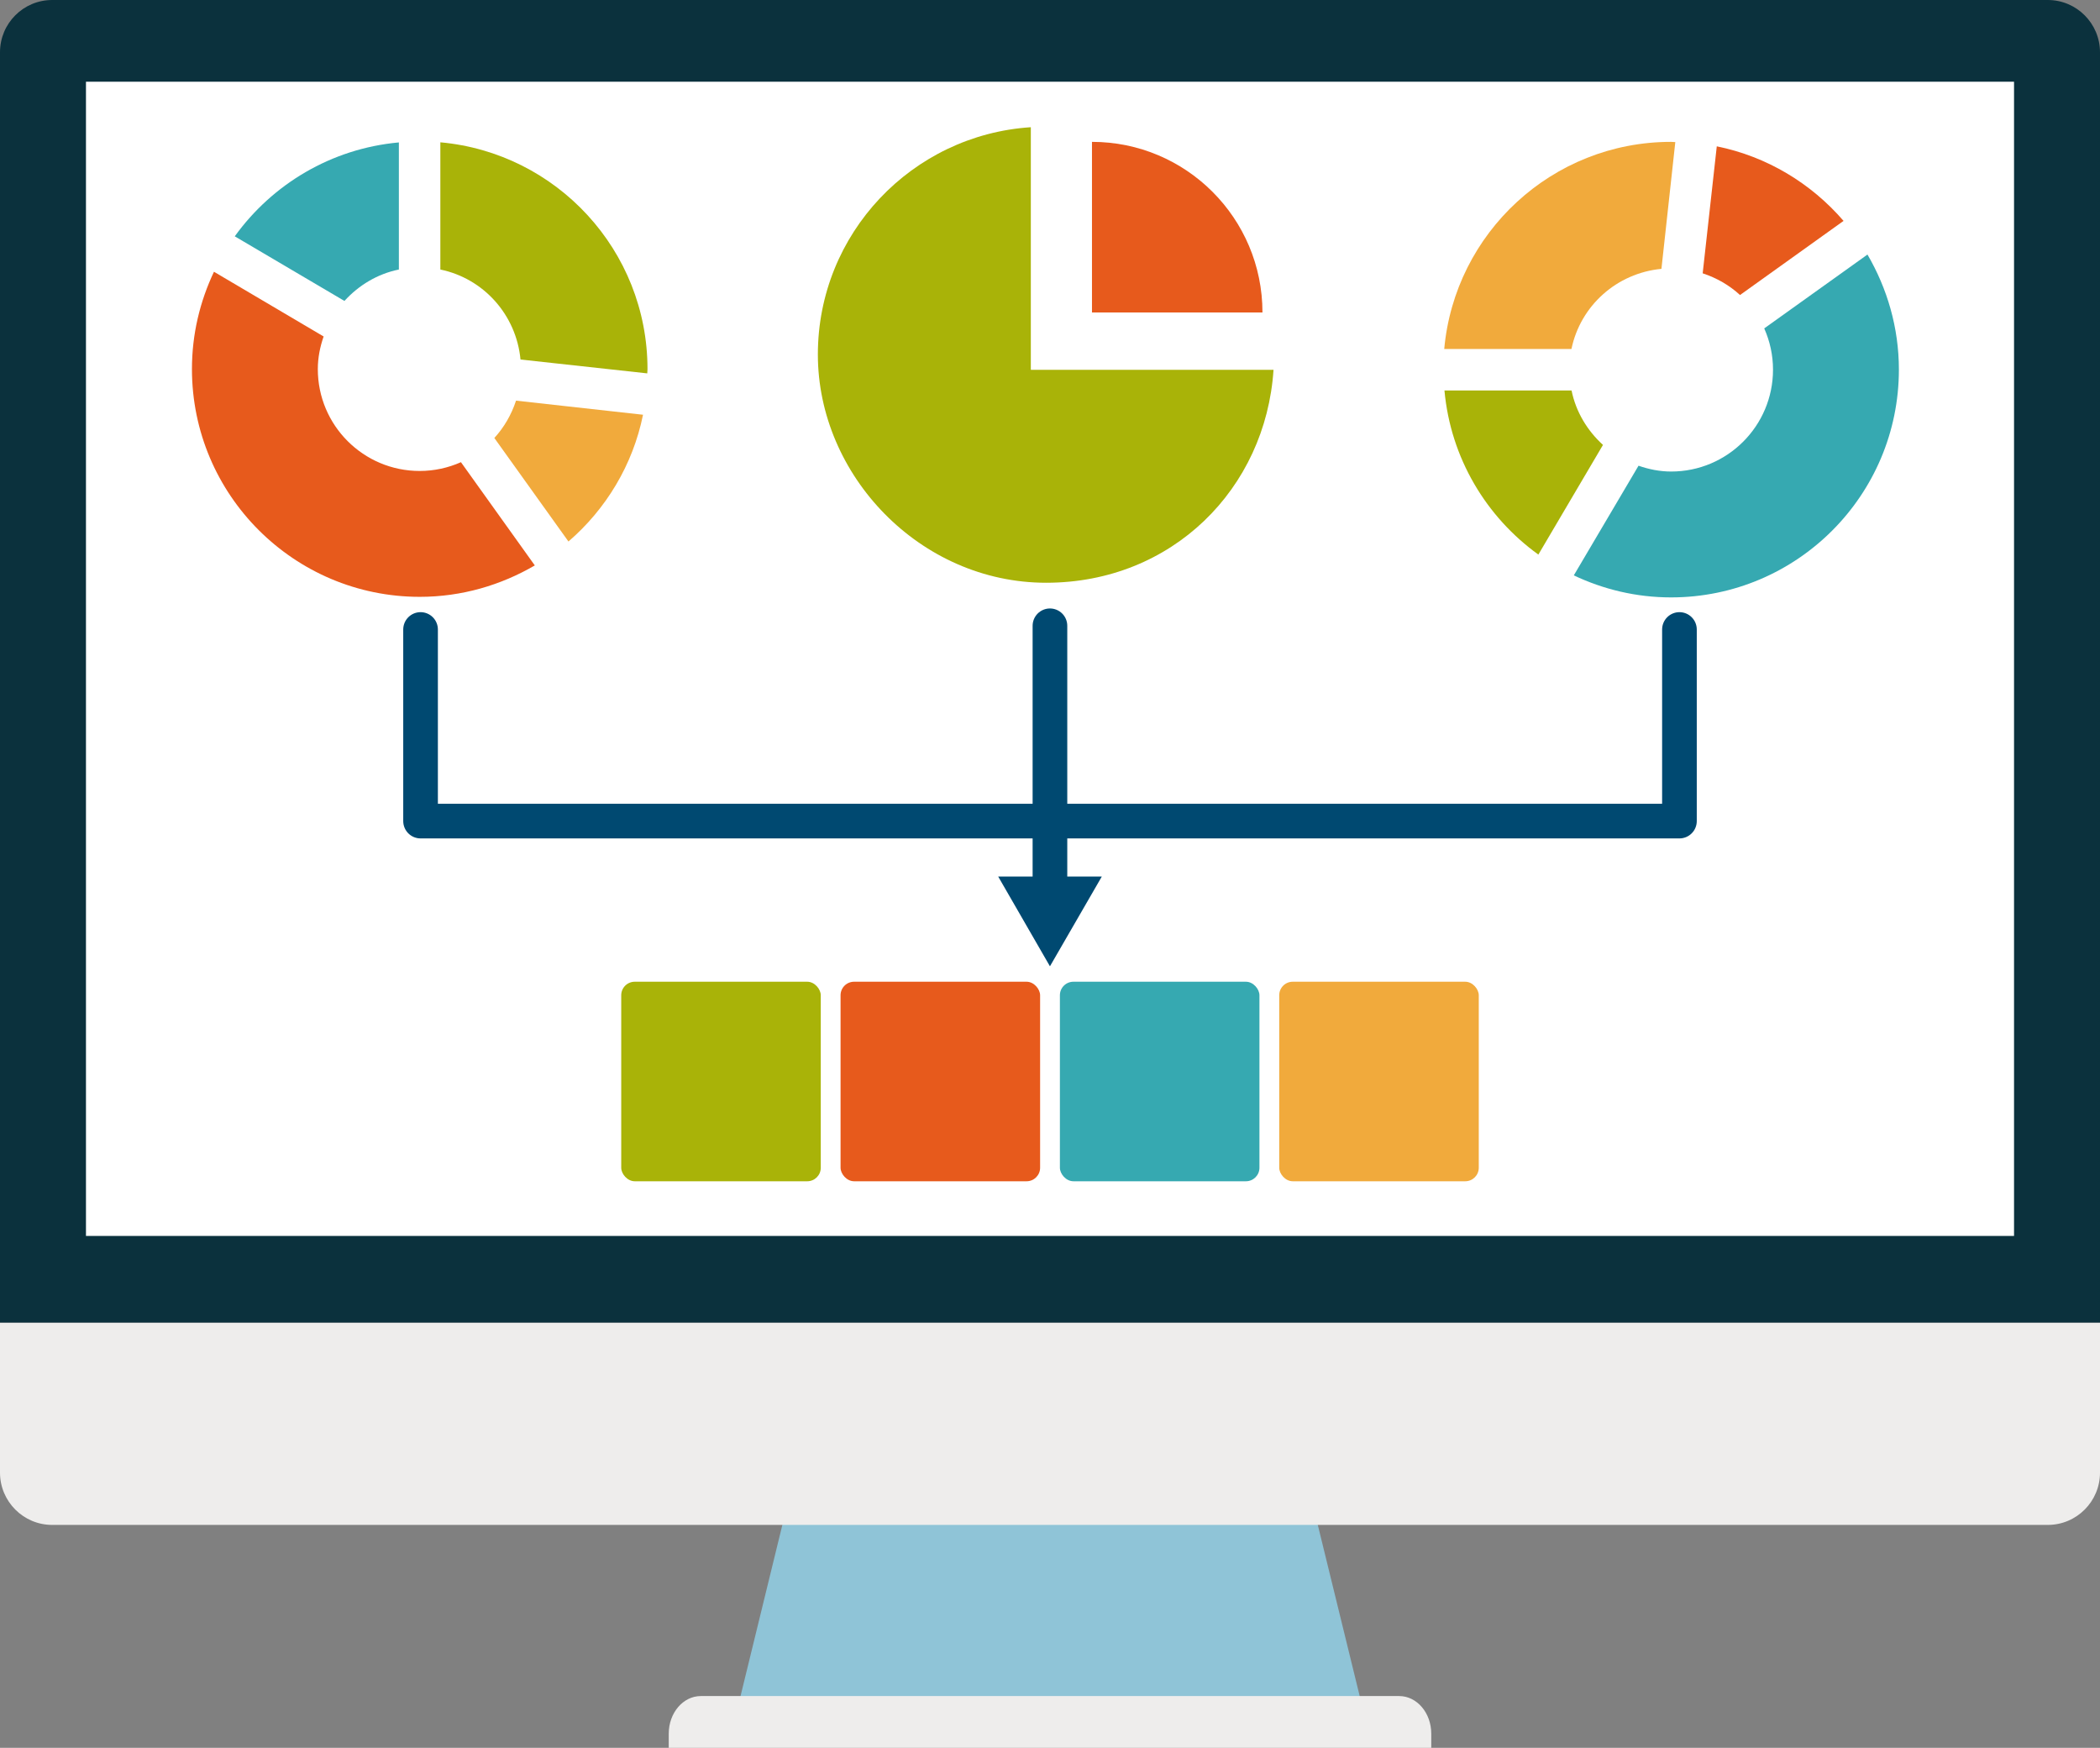<?xml version="1.0" encoding="UTF-8"?><svg id="a" xmlns="http://www.w3.org/2000/svg" viewBox="0 0 187.85 156.35"><rect x="0" y="0" width="187.85" height="156.35" fill="#808080" stroke="none"/><defs><style>.b{fill:#fff;}.c{fill:#a9b308;}.d{fill:#8fc4d7;}.e{fill:#f1aa3c;}.f{fill:#004971;}.g{fill:#e75a1c;}.h{fill:#0b313d;}.i{fill:none;stroke:#004971;stroke-linecap:round;stroke-linejoin:round;stroke-width:3.1px;}.j{fill:#eeedec;}.k{fill:#36a9b1;}</style></defs><g><path class="d" d="M72.09,127.79c-1.99,8.12-3.97,16.24-5.95,24.35h55.59c-1.98-8.12-3.97-16.24-5.96-24.35h-43.68Z"/><path class="j" d="M125.16,151.72H62.69c-1.59,0-2.87,1.51-2.87,3.37v1.26h68.21v-1.26c0-1.86-1.28-3.37-2.87-3.37Z"/><path class="j" d="M0,118.31v13.42c0,2.58,2.09,4.68,4.67,4.68H183.18c2.58,0,4.67-2.1,4.67-4.68v-13.42H0Z"/><path class="h" d="M187.85,118.31V4.68c0-2.58-2.09-4.68-4.67-4.68H4.67C2.09,0,0,2.09,0,4.68V118.31H187.85Z"/><rect class="b" x="7.69" y="7.31" width="172.47" height="103.25"/></g><g><path class="e" d="M46.16,35.84c-.41,1.25-1.07,2.39-1.94,3.34l6.63,9.26c3.35-2.89,5.76-6.84,6.67-11.34l-11.35-1.26Z"/><path class="c" d="M39.39,24.11c3.87,.8,6.79,4.05,7.17,8.05l11.34,1.24c0-.12,.02-.25,.02-.38,0-10.63-8.14-19.35-18.53-20.29v11.37Z"/><path class="k" d="M30.82,26.91c1.27-1.39,2.94-2.41,4.86-2.8V12.74c-6.05,.55-11.32,3.74-14.68,8.4l9.81,5.78Z"/><path class="g" d="M41.22,41.35c-1.13,.5-2.37,.78-3.68,.78-5.03,0-9.11-4.08-9.11-9.11,0-1.03,.2-2,.52-2.92l-9.81-5.79c-1.25,2.64-1.97,5.58-1.97,8.7,0,11.25,9.13,20.38,20.38,20.38,3.76,0,7.27-1.05,10.29-2.81l-6.61-9.24Z"/></g><g><path class="g" d="M152.31,24.45c1.25,.41,2.39,1.07,3.34,1.94l9.26-6.63c-2.89-3.35-6.84-5.76-11.34-6.67l-1.26,11.35Z"/><path class="e" d="M140.57,31.22c.8-3.87,4.05-6.79,8.05-7.17l1.24-11.34c-.12,0-.25-.02-.38-.02-10.63,0-19.35,8.14-20.29,18.53h11.37Z"/><path class="c" d="M143.38,39.79c-1.39-1.27-2.41-2.94-2.8-4.86h-11.37c.55,6.05,3.74,11.32,8.4,14.68l5.78-9.81Z"/><path class="k" d="M157.82,29.39c.5,1.13,.78,2.37,.78,3.68,0,5.03-4.08,9.11-9.11,9.11-1.03,0-2-.2-2.92-.52l-5.79,9.81c2.64,1.25,5.58,1.97,8.7,1.97,11.25,0,20.38-9.13,20.38-20.38,0-3.76-1.05-7.27-2.81-10.29l-9.24,6.61Z"/></g><g><path class="c" d="M92.21,33.07V11.38c-10.63,.69-19.05,9.52-19.05,20.33s9.14,20.42,20.42,20.42,19.64-8.42,20.34-19.05h-21.7Z"/><path class="g" d="M112.93,27.95c0-8.43-6.83-15.26-15.25-15.26v15.26h15.25Z"/></g><g><polyline class="i" points="37.62 56.31 37.62 73.45 150.23 73.45 150.23 56.31"/><g><line class="i" x1="93.92" y1="55.98" x2="93.92" y2="79.77"/><polygon class="f" points="89.29 78.41 93.92 86.44 98.56 78.41 89.29 78.41"/></g></g><g><rect class="c" x="55.57" y="87.82" width="17.85" height="17.85" rx="1.21" ry="1.21"/><rect class="g" x="75.19" y="87.82" width="17.85" height="17.85" rx="1.21" ry="1.21"/><rect class="k" x="94.81" y="87.82" width="17.85" height="17.85" rx="1.21" ry="1.21"/><rect class="e" x="114.43" y="87.82" width="17.85" height="17.85" rx="1.21" ry="1.21"/></g></svg>